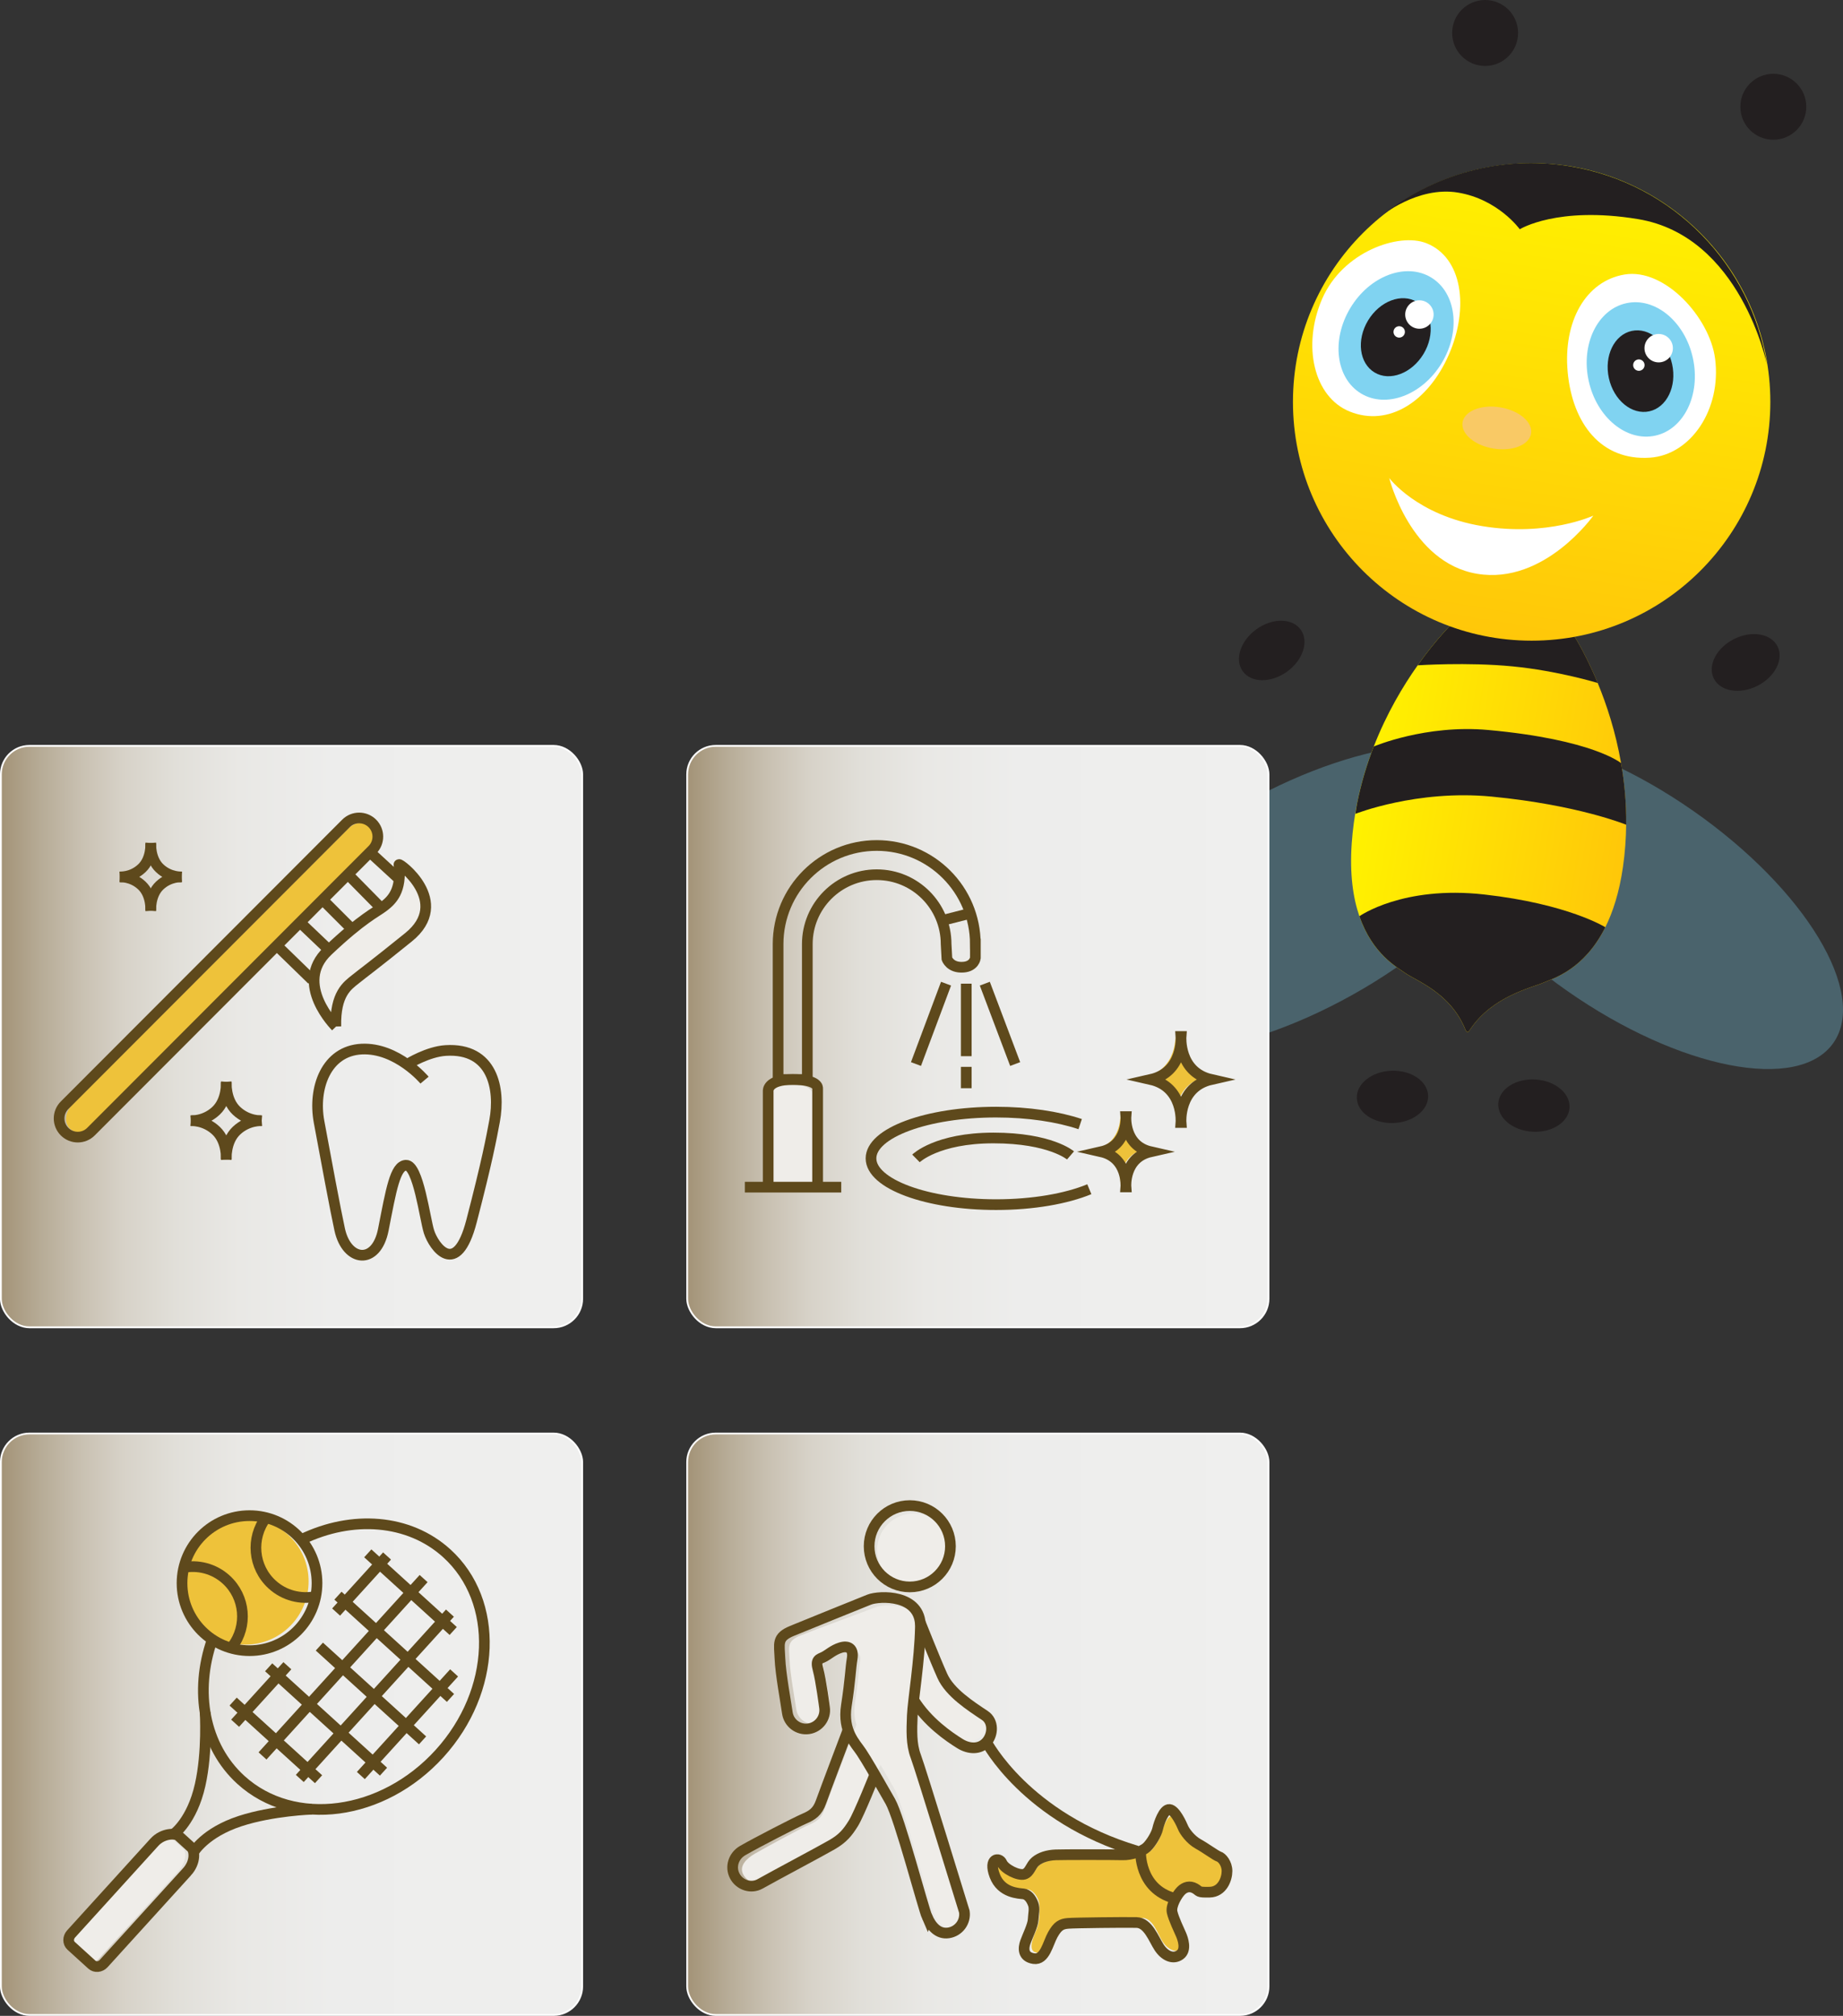 <?xml version="1.0" encoding="UTF-8"?>
<svg xmlns="http://www.w3.org/2000/svg" xmlns:xlink="http://www.w3.org/1999/xlink" id="Layer_1" data-name="Layer 1" viewBox="0 0 732.92 801.47">
  <rect x="0" y="0" width="732.92" height="801.47" fill="#333333" stroke="none"/>
  <defs>
    <linearGradient id="linear-gradient" x1=".35" y1="412.13" x2="231.53" y2="412.13" gradientUnits="userSpaceOnUse">
      <stop offset="0" stop-color="#a08f72"></stop>
      <stop offset="0" stop-color="#a39377"></stop>
      <stop offset=".07" stop-color="#b7ac97"></stop>
      <stop offset=".14" stop-color="#c9c1b2"></stop>
      <stop offset=".21" stop-color="#d7d2c8"></stop>
      <stop offset=".3" stop-color="#e1dfd9"></stop>
      <stop offset=".41" stop-color="#e9e8e5"></stop>
      <stop offset=".57" stop-color="#ededec"></stop>
      <stop offset="1" stop-color="#efefee"></stop>
    </linearGradient>
    <linearGradient id="linear-gradient-2" y1="685.53" y2="685.53" xlink:href="#linear-gradient"></linearGradient>
    <linearGradient id="linear-gradient-3" x1="273.28" y1="685.53" x2="504.46" y2="685.53" xlink:href="#linear-gradient"></linearGradient>
    <linearGradient id="linear-gradient-4" x1="-2357.35" y1="-357.79" x2="-2248.82" y2="-357.79" gradientTransform="translate(2807.35 1056.01) rotate(9.36)" gradientUnits="userSpaceOnUse">
      <stop offset="0" stop-color="#fff200"></stop>
      <stop offset="1" stop-color="#ffc709"></stop>
    </linearGradient>
    <linearGradient id="linear-gradient-5" x1="-2314.72" y1="-431.9" x2="-2314.72" y2="-621.74" gradientTransform="translate(2807.35 1056.01) rotate(9.36)" gradientUnits="userSpaceOnUse">
      <stop offset="0" stop-color="#ffc709"></stop>
      <stop offset="1" stop-color="#fff200"></stop>
    </linearGradient>
    <linearGradient id="linear-gradient-6" x1="273.28" x2="504.46" xlink:href="#linear-gradient"></linearGradient>
  </defs>
  <rect x=".35" y="296.54" width="231.17" height="231.17" rx="11.34" ry="11.34" fill="url(#linear-gradient)" stroke="#fff" stroke-miterlimit="10" stroke-width=".71"></rect>
  <rect x=".35" y="569.94" width="231.17" height="231.17" rx="11.34" ry="11.34" fill="url(#linear-gradient-2)" stroke="#fff" stroke-miterlimit="10" stroke-width=".71"></rect>
  <rect x="273.28" y="569.94" width="231.17" height="231.17" rx="11.34" ry="11.34" fill="url(#linear-gradient-3)" stroke="#fff" stroke-miterlimit="10" stroke-width=".71"></rect>
  <g>
    <ellipse cx="516.63" cy="357.38" rx="98.54" ry="43.69" transform="translate(-108.7 297.52) rotate(-29.21)" fill="#80d3f1" opacity=".3"></ellipse>
    <ellipse cx="648.32" cy="358.18" rx="43.69" ry="98.54" transform="translate(-16.54 684.64) rotate(-55.07)" fill="#80d3f1" opacity=".3"></ellipse>
    <path d="M624.34,250.16s5.49,7.98,11.03,21.38c3.56,8.61,7.14,19.46,9.29,31.87,1.32,7.63,2.11,15.84,2.03,24.49-.05,5.44-.45,11.06-1.28,16.81-1.45,10.08-3.99,17.88-7.02,23.96-8.48,16.96-20.87,20.38-24.51,21.97-4.94,2.17-20.31,5.39-29.22,18.62,0,0-.69,1.17-1,1.12-.47-.08-.87-.91-.87-.91-5.91-14.82-19.78-19.55-24.15-22.71-2.96-2.14-12.82-7.36-18.04-22.48-2.49-7.2-3.92-16.65-3.04-29.09.38-5.37,1.09-10.55,2.07-15.53,1.62-8.21,3.95-15.86,6.69-22.88,5.12-13.14,11.64-24.05,17.45-32.26,7.86-11.11,14.41-17.27,14.41-17.27" fill="url(#linear-gradient-4)"></path>
    <path d="M578.18,247.25s-6.55,6.16-14.41,17.27c0,0,19.61-1.34,37.74.42,17.9,1.73,33.87,6.6,33.87,6.6-5.54-13.4-11.03-21.38-11.03-21.38l-46.18-2.91Z" fill="#231f20"></path>
    <path d="M638.4,368.66c-8.48,16.96-20.87,20.38-24.51,21.97-4.94,2.17-20.31,5.39-29.22,18.62,0,0-.69,1.17-1,1.12-.47-.08-.87-.91-.87-.91-5.91-14.82-19.78-19.55-24.15-22.71-2.96-2.14-12.82-7.36-18.04-22.48,0,0,17.24-12.27,49.62-8.64,33.39,3.74,48.17,13.02,48.17,13.02Z" fill="#231f20"></path>
    <path d="M546.33,296.78c-2.74,7.02-5.07,14.67-6.69,22.88l-.65,3.92s24.5-9.73,54.19-6.87c34.41,3.31,53.52,11.19,53.52,11.19.09-8.65-.7-16.87-2.03-24.49,0,0-11.13-9.38-52.83-13.18-24.87-2.27-45.52,6.56-45.52,6.56Z" fill="#231f20"></path>
    <circle cx="609.1" cy="159.8" r="94.92" fill="url(#linear-gradient-5)"></circle>
    <path d="M702.65,144.9c-6.22-39.3-36.93-71.97-78.34-78.79-27.81-4.58-54.78,3.42-75.1,19.84,0,0,14.5-12.04,30.55-9.39,16.06,2.65,24.62,14.59,24.62,14.59,0,0,14.93-9.33,46.99-4.04,40.98,6.75,51.28,57.8,51.28,57.8Z" fill="#231f20"></path>
    <path d="M525.82,118.75c-8.1,18.63-3.37,39.12,10.95,44.88,15.54,6.25,31.35-4.09,39.45-22.72,8.1-18.63,5.33-38.61-9.04-44.24-10.94-4.28-33.26,3.45-41.36,22.08Z" fill="#fff"></path>
    <path d="M682.05,142.54c2.62,20.18-9.65,38.32-25.87,39.42-19.54,1.33-30.84-13.67-32.74-33.93-1.9-20.26,7.18-36.28,22.56-38.88,16.03-2.7,33.93,17.14,36.04,33.38Z" fill="#fff"></path>
    <ellipse cx="652.5" cy="146.89" rx="21.21" ry="26.95" transform="translate(-16.32 143.18) rotate(-12.37)" fill="#80d3f1"></ellipse>
    <ellipse cx="652.39" cy="147.57" rx="12.88" ry="16.36" transform="translate(-16.47 143.17) rotate(-12.37)" fill="#231f20"></ellipse>
    <circle cx="659.62" cy="138.43" r="5.65" fill="#fff"></circle>
    <circle cx="651.74" cy="145.16" r="2.27" fill="#fff"></circle>
    <ellipse cx="555.16" cy="133.35" rx="26.95" ry="21.21" transform="translate(154.31 539.93) rotate(-58.91)" fill="#80d3f1"></ellipse>
    <ellipse cx="555.04" cy="134.04" rx="16.36" ry="12.88" transform="translate(153.67 540.17) rotate(-58.91)" fill="#231f20"></ellipse>
    <circle cx="564.47" cy="125.05" r="5.65" fill="#fff"></circle>
    <circle cx="556.43" cy="131.96" r="2.27" fill="#fff"></circle>
    <ellipse cx="595.24" cy="170.13" rx="8.3" ry="13.8" transform="translate(330.58 729.79) rotate(-80.64)" fill="#f9c965"></ellipse>
    <path d="M552.46,190.04s8.36,33.7,35.03,38.1c26.67,4.4,46.14-23.13,46.14-23.13,0,0-18.21,8.45-44.18,4.17-25.97-4.28-37-19.14-37-19.14Z" fill="#fff"></path>
    <circle cx="590.6" cy="13.11" r="13.11" fill="#231f20"></circle>
    <circle cx="705.21" cy="42.45" r="13.11" fill="#231f20"></circle>
    <ellipse cx="609.99" cy="439.55" rx="10.4" ry="14.19" transform="translate(134.33 1021.83) rotate(-86.53)" fill="#231f20"></ellipse>
    <ellipse cx="553.72" cy="436.14" rx="14.19" ry="10.4" transform="translate(-14.49 19.05) rotate(-1.95)" fill="#231f20"></ellipse>
    <ellipse cx="694.22" cy="263.44" rx="14.19" ry="10.4" transform="translate(-44.02 343.05) rotate(-26.94)" fill="#231f20"></ellipse>
    <ellipse cx="505.73" cy="258.6" rx="14.19" ry="10.4" transform="translate(-55.95 343.13) rotate(-35.64)" fill="#231f20"></ellipse>
  </g>
  <g>
    <circle cx="363.37" cy="616.35" r="14.58" fill="#efede9"></circle>
    <path d="M340.71,685.39s-11.58,30.48-12.83,34.01-3.11,4.77-6.01,6.01-16.63,8.66-21.73,11.6c-3.22,1.86-6.33,4.89-4.6,8.18,1.73,3.29,5.86,4.65,9.1,2.83,5.04-2.84,21.83-11.75,25.77-14.03,3.94-2.28,5.6-4.35,7.67-7.67,2.07-3.32,12.29-25.01,12.29-25.01" fill="#efede9"></path>
    <path d="M366.44,647.1s5.27,13.28,7.96,19.29c2.69,6.01,10.16,10.78,15.28,14.2,3.09,2.07,3.04,6.73.57,9.51-2.47,2.78-6.35,2.53-9.51.57-4.06-2.52-11.71-7.78-16.6-15.66" fill="#efede9"></path>
    <path d="M371.4,760.71c1.5,3.41,3.93,6.25,7.61,5.72,3.68-.52,6.25-3.93,5.72-7.61,0,0-18.21-59.27-19.86-63.62-1.66-4.35-1.45-9.33-1.24-14.61s2.69-20,2.9-31.82-14.71-11.19-18.39-9.74c-3.68,1.45-24.19,8.91-29.78,11.19-5.6,2.28-4.56,4.56-4.35,9.95.21,5.39,2.13,15.75,2.66,19.43.52,3.68,3.93,6.25,7.61,5.72,3.68-.52,6.25-3.93,5.72-7.61,0,0-1.28-9.87-2.31-13.6-1.04-3.73.41-3.73,2.07-4.56s3.32-2.49,6.01-3.32,6.93.21,6.31,3.94-.62,7.46-2.07,16.79c-1.45,9.33,3.32,13.61,5.39,16.79,2.07,3.18,4.01,6.5,10.36,17.62,3.32,5.8,14.22,46.11,15.65,49.35Z" fill="#efede9"></path>
    <path d="M423.55,738.44c2.73-.11,22.04-.11,25.19,0,3.15.11,7.42-1.29,9.01-2.73,1.74-1.58,3.69-4.84,4.13-6.73.43-1.89,2.28-7.25,4.45-7.04,2.17.21,4.56,5.36,5.1,6.62s2.71,4.31,5.65,5.89c2.93,1.58,6.73,4.31,7.82,4.63s3.04,2.42,3.04,5.26-1.74,7.57-6.51,7.67c-4.78.11-3.58-.32-5.54-1.37s-3.8-.53-5.21.84-3.91,5.36-3.37,7.78,2.71,6.73,3.37,8.2,2.17,5.57-.43,7.36-5.75.32-7.82-2.73c-2.06-3.05-3.78-9.45-8.12-9.56s-26.15.23-28.76.44-4.25,1.46-6.1,4.62-2.93,9.36-7.17,8.73c-4.23-.63-.77-7.28,0-9.38s.94-3.26,1.05-5.37.23-4.56-.43-6.26c-.82-2.11-2.54-3.95-4.11-4.16s-9.01.59-11.5-5.83c-2.5-6.41.95-6.51,1.93-4.31s7.59,5.91,9.76,5.28,2.57-3.31,4.42-4.79,7.03-2.93,10.17-3.05Z" fill="#eec23a"></path>
    <circle cx="361.8" cy="614.76" r="16.17" fill="none" stroke="#5e491c" stroke-miterlimit="10" stroke-width="4.25"></circle>
    <path d="M337.39,687.39s-9.52,25.12-10.9,29.03-3.45,5.29-6.66,6.66-18.85,9.42-24.5,12.68c-3.57,2.06-5.05,6.44-3.13,10.09,1.92,3.65,6.49,5.16,10.09,3.13,5.59-3.15,24.21-13.03,28.57-15.56,4.37-2.53,6.21-4.83,8.5-8.5,2.3-3.68,8.74-19.89,8.74-19.89" fill="none" stroke="#5e491c" stroke-miterlimit="10" stroke-width="4.25"></path>
    <path d="M365.92,644.93s5.84,14.72,8.83,21.39,11.26,11.95,16.94,15.75c3.43,2.29,3.37,7.46.63,10.54-2.74,3.09-7.04,2.8-10.54.63-4.5-2.79-12.99-8.63-18.4-17.36" fill="none" stroke="#5e491c" stroke-miterlimit="10" stroke-width="4.25"></path>
    <path d="M368.71,762.14c1.66,3.78,4.36,6.93,8.44,6.35,4.08-.58,6.93-4.36,6.35-8.44,0,0-17.48-56.96-19.32-61.78-1.84-4.83-1.61-10.34-1.38-16.2.23-5.86,2.99-22.18,3.22-35.28.23-13.1-16.32-12.41-20.39-10.8-4.08,1.61-24.42,9.88-30.63,12.41-6.21,2.53-5.06,5.06-4.83,11.03.23,5.98,2.37,17.46,2.94,21.55s4.36,6.93,8.44,6.35c4.08-.58,6.93-4.36,6.35-8.44,0,0-1.42-10.95-2.57-15.08s.46-4.14,2.3-5.06c1.84-.92,3.68-2.76,6.66-3.68s5.29.23,4.6,4.37-.69,8.27-2.3,18.62c-1.61,10.34,3.68,15.09,5.98,18.62s4.45,7.21,11.49,19.54c3.68,6.44,13.06,42.36,14.64,45.95Z" fill="none" stroke="#5e491c" stroke-miterlimit="10" stroke-width="4.25"></path>
    <path d="M419.8,737.45c2.89-.12,23.33-.11,26.66,0,3.33.11,7.85-1.41,9.54-2.99,1.84-1.72,3.91-5.29,4.37-7.35s2.41-7.93,4.71-7.7c2.3.23,4.83,5.86,5.4,7.24s2.87,4.71,5.98,6.44c3.1,1.72,7.12,4.71,8.27,5.06s3.22,2.64,3.22,5.75-1.84,8.27-6.89,8.39c-5.06.11-3.79-.34-5.86-1.49s-4.02-.57-5.52.92-4.14,5.86-3.56,8.5,2.87,7.35,3.56,8.96,2.3,6.09-.46,8.04c-2.76,1.95-6.09.34-8.27-2.99-2.18-3.33-4.37-9.77-8.96-9.88s-24.48.11-27.23.34-4.14,1.03-6.09,4.48-3.1,10.23-7.58,9.54c-4.48-.69-4.14-4.25-3.33-6.55s2.99-6.66,3.1-8.96.7-4.34,0-6.21c-.87-2.31-2.19-3.79-3.85-4.02s-8.79-.23-11.43-7.24c-2.64-7.01,1.84-7.47,2.87-5.06s6.55,5.17,8.85,4.48,2.53-3.45,4.48-5.06,4.71-2.5,8.04-2.64Z" fill="none" stroke="#5e491c" stroke-miterlimit="10" stroke-width="4.25"></path>
    <path d="M453.58,735.92s-.69,14.97,13.33,18.76" fill="none" stroke="#5e491c" stroke-miterlimit="10" stroke-width="4.25"></path>
    <path d="M392.32,692.61s15.64,30.1,59.76,43.32" fill="none" stroke="#5e491c" stroke-miterlimit="10" stroke-width="4.25"></path>
  </g>
  <g>
    <path d="M70.81,744.08l-31.74,34.94c-1.24,1.36-3.13,1.66-4.23.66l-6.98-6.34c-1.1-1-.98-2.91.26-4.27l31.74-34.94c3.19-3.52,7.71-3.85,8.81-2.85l4.29,3.89c1.1,1,1.32,5.1-2.14,8.91Z" fill="#efede9"></path>
    <circle cx="97.57" cy="628.73" r="25.15" fill="#eec23a"></circle>
    <circle cx="99.23" cy="629.43" r="26.84" fill="none" stroke="#5e491c" stroke-miterlimit="10" stroke-width="4.25"></circle>
    <path d="M125.54,634.73c-5.97,1.22-12.43-.32-17.29-4.74-7.64-6.94-8.6-18.5-2.48-26.57" fill="none" stroke="#5e491c" stroke-miterlimit="10" stroke-width="4.25"></path>
    <path d="M72.65,623.26c5.97-1.22,12.43.32,17.29,4.74,7.64,6.94,8.6,18.5,2.48,26.57" fill="none" stroke="#5e491c" stroke-miterlimit="10" stroke-width="4.25"></path>
    <path d="M120.09,611.99c19.89-9.58,42.46-8.17,57.59,5.58,21.01,19.09,19.71,54.73-2.89,79.61-22.61,24.88-57.96,29.58-78.97,10.49-14.84-13.49-18.55-35.24-11.48-55.62" fill="none" stroke="#5e491c" stroke-miterlimit="10" stroke-width="4.25"></path>
    <path d="M74.33,744.24l-33.1,36.43c-1.29,1.42-3.39,1.62-4.69.44l-8.26-7.5c-1.3-1.18-1.3-3.29-.01-4.71l33.1-36.43c3.33-3.67,8.37-3.72,9.66-2.54l5.07,4.61c1.3,1.18,1.84,5.73-1.77,9.71Z" fill="none" stroke="#5e491c" stroke-miterlimit="10" stroke-width="4.25"></path>
    <path d="M81.57,680.74s1,15.62-1.97,28.88c-3.22,14.4-10.48,19.53-10.48,19.53" fill="none" stroke="#5e491c" stroke-miterlimit="10" stroke-width="4.25"></path>
    <path d="M124.02,719.31s-15.64.5-28.56,4.73c-14.02,4.59-18.44,12.3-18.44,12.3" fill="none" stroke="#5e491c" stroke-miterlimit="10" stroke-width="4.25"></path>
    <line x1="92.71" y1="676.52" x2="126.68" y2="707.38" fill="none" stroke="#5e491c" stroke-miterlimit="10" stroke-width="4.25"></line>
    <line x1="106.84" y1="662.88" x2="152.51" y2="704.38" fill="none" stroke="#5e491c" stroke-miterlimit="10" stroke-width="4.25"></line>
    <line x1="127" y1="654.65" x2="168.04" y2="691.94" fill="none" stroke="#5e491c" stroke-miterlimit="10" stroke-width="4.25"></line>
    <line x1="134.4" y1="634.41" x2="179.15" y2="675.06" fill="none" stroke="#5e491c" stroke-miterlimit="10" stroke-width="4.25"></line>
    <line x1="146.26" y1="617.58" x2="180.23" y2="648.45" fill="none" stroke="#5e491c" stroke-miterlimit="10" stroke-width="4.25"></line>
    <line x1="93.5" y1="685.12" x2="114.28" y2="662.26" fill="none" stroke="#5e491c" stroke-miterlimit="10" stroke-width="4.25"></line>
    <line x1="133.66" y1="640.92" x2="153.92" y2="618.63" fill="none" stroke="#5e491c" stroke-miterlimit="10" stroke-width="4.25"></line>
    <line x1="168.46" y1="627.61" x2="104.4" y2="698.12" fill="none" stroke="#5e491c" stroke-miterlimit="10" stroke-width="4.25"></line>
    <line x1="119.22" y1="707.08" x2="178.93" y2="641.35" fill="none" stroke="#5e491c" stroke-miterlimit="10" stroke-width="4.25"></line>
    <line x1="143.5" y1="705.92" x2="180.59" y2="665.11" fill="none" stroke="#5e491c" stroke-miterlimit="10" stroke-width="4.25"></line>
  </g>
  <g>
    <path d="M134.93,403.71s-15.35-15.69-2.92-27.78,17.22-14.1,20.06-16.35c2.84-2.25,6.48-5.67,5.44-15.35-.1-.91,19.1,13.67,3.41,26.7-12.63,10.48-16.19,13.09-19.01,15.44-2.72,2.27-7.23,5.26-6.99,17.35Z" fill="#efede9"></path>
    <path d="M37.14,447.78c-2.84,2.84-7.03,3.25-9.36.92-2.34-2.33-1.93-6.53.91-9.37l109.68-109.82c2.84-2.84,7.03-3.25,9.36-.92,2.34,2.33,1.93,6.53-.91,9.37l-109.68,109.82Z" fill="#eec23a"></path>
    <path d="M168.83,429.44s-10.93-13.04-25.03-12.34c-14.1.71-19.39,15.51-16.92,28.91,2.47,13.4,6.65,35.8,8.22,42.89,2.84,12.87,14.56,14.19,17.34,0,3.12-15.95,4.7-25.41,8.99-25.62,4.87-.24,7.55,21.35,9.17,26.44,1.89,5.95,10.97,18.69,16.92-4.23,6.28-24.18,7.88-32.93,9.17-39.83,2.35-12.69-.72-29.17-19.45-28-7.14.45-14.9,5.28-14.9,5.28" fill="none" stroke="#5e491c" stroke-miterlimit="10" stroke-width="4.25"></path>
    <path d="M90,430.12s-.54,7.18,4.06,11.51c4.61,4.33,10.02,3.93,10.02,3.93" fill="none" stroke="#5e491c" stroke-miterlimit="10" stroke-width="4.25"></path>
    <path d="M89.96,430.12s.54,7.18-4.06,11.51-10.02,3.93-10.02,3.93" fill="none" stroke="#5e491c" stroke-miterlimit="10" stroke-width="4.25"></path>
    <path d="M90,461.02s-.54-7.18,4.06-11.51,10.02-3.93,10.02-3.93" fill="none" stroke="#5e491c" stroke-miterlimit="10" stroke-width="4.25"></path>
    <path d="M89.96,461.02s.54-7.18-4.06-11.51-10.02-3.93-10.02-3.93" fill="none" stroke="#5e491c" stroke-miterlimit="10" stroke-width="4.25"></path>
    <path d="M59.97,335.16s-.47,6.26,3.54,10.04c4.01,3.78,8.74,3.42,8.74,3.42" fill="none" stroke="#5e491c" stroke-miterlimit="10" stroke-width="4.25"></path>
    <path d="M59.94,335.16s.47,6.26-3.54,10.04c-4.01,3.78-8.74,3.42-8.74,3.42" fill="none" stroke="#5e491c" stroke-miterlimit="10" stroke-width="4.25"></path>
    <path d="M59.97,362.1s-.47-6.26,3.54-10.04c4.01-3.78,8.74-3.42,8.74-3.42" fill="none" stroke="#5e491c" stroke-miterlimit="10" stroke-width="4.25"></path>
    <path d="M59.94,362.1s.47-6.26-3.54-10.04c-4.01-3.78-8.74-3.42-8.74-3.42" fill="none" stroke="#5e491c" stroke-miterlimit="10" stroke-width="4.25"></path>
    <path d="M36.17,449.92c-2.89,2.9-7.59,2.9-10.49,0s-2.9-7.59,0-10.49l111.91-112.05c2.89-2.9,7.59-2.9,10.49,0,2.9,2.89,2.9,7.59,0,10.49l-111.91,112.05Z" fill="none" stroke="#5e491c" stroke-miterlimit="10" stroke-width="4.25"></path>
    <path d="M133.56,408.13s-17.07-16.98-3.25-30.07c13.82-13.09,19.14-15.26,22.3-17.7,3.16-2.44,7.2-6.14,6.05-16.61-.11-.99,21.23,14.8,3.79,28.89-14.04,11.35-18,14.17-21.13,16.7s-8.04,5.69-7.77,18.78Z" fill="none" stroke="#5e491c" stroke-miterlimit="10" stroke-width="4.25"></path>
    <line x1="124.08" y1="389.53" x2="110.08" y2="375.92" fill="none" stroke="#5e491c" stroke-miterlimit="10" stroke-width="4.25"></line>
    <line x1="130.78" y1="377.63" x2="119.57" y2="366.96" fill="none" stroke="#5e491c" stroke-miterlimit="10" stroke-width="4.25"></line>
    <line x1="128.69" y1="358.11" x2="139.52" y2="368.95" fill="none" stroke="#5e491c" stroke-miterlimit="10" stroke-width="4.25"></line>
    <line x1="138.34" y1="347.62" x2="151.26" y2="360.73" fill="none" stroke="#5e491c" stroke-miterlimit="10" stroke-width="4.25"></line>
    <line x1="147.12" y1="338.83" x2="158.76" y2="349.52" fill="none" stroke="#5e491c" stroke-miterlimit="10" stroke-width="4.25"></line>
  </g>
  <rect x="273.28" y="296.54" width="231.17" height="231.17" rx="11.34" ry="11.34" fill="url(#linear-gradient-6)" stroke="#fff" stroke-miterlimit="10" stroke-width=".71"></rect>
  <g>
    <path d="M305.54,471.45v-35.89s-.43-4.37,8.65-4.37,8.72,3.3,8.72,3.3v37.48" fill="#efede9"></path>
    <path d="M445.52,470.81s.89-11.54-9.83-13.97h0c10.73-2.43,9.83-13.97,9.83-13.97h.04s-.89,11.54,9.83,13.97h0c-10.73,2.43-9.83,13.97-9.83,13.97h-.04Z" fill="#eec23a"></path>
    <path d="M467.43,445.23s1.09-14.12-12.04-17.1h0c13.13-2.97,12.04-17.1,12.04-17.1h.04s-1.09,14.12,12.04,17.1h0c-13.13,2.97-12.04,17.1-12.04,17.1h-.04Z" fill="#eec23a"></path>
    <path d="M433.2,472.81c-9.11,3.76-22.35,6.13-37.08,6.13-27.47,0-49.74-8.23-49.74-18.39s22.27-18.39,49.74-18.39c12.87,0,24.6,1.81,33.44,4.77" fill="none" stroke="#5e491c" stroke-miterlimit="10" stroke-width="4.25"></path>
    <path d="M364.26,460.56s8.27-8.12,30.84-8.12,30.62,6.93,30.62,6.93" fill="none" stroke="#5e491c" stroke-miterlimit="10" stroke-width="4.25"></path>
    <path d="M387.87,375.37c0-21.66-17.56-39.22-39.22-39.22s-39.22,17.56-39.22,39.22v53.82h11.62v-53.82c0-15.24,12.36-27.6,27.6-27.6s27.6,12.36,27.6,27.6l.31,5.78s1.25,3.78,6.57,3.38c4.36-.33,4.75-3.65,4.75-3.65v-5.51Z" fill="none" stroke="#5e491c" stroke-miterlimit="10" stroke-width="4.25"></path>
    <line x1="375.21" y1="365.83" x2="385.72" y2="363.15" fill="none" stroke="#5e491c" stroke-miterlimit="10" stroke-width="4.25"></line>
    <line x1="391.64" y1="391.09" x2="403.71" y2="423.04" fill="none" stroke="#5e491c" stroke-miterlimit="10" stroke-width="4.25"></line>
    <line x1="376.22" y1="391.09" x2="364.26" y2="423.04" fill="none" stroke="#5e491c" stroke-miterlimit="10" stroke-width="4.25"></line>
    <line x1="384.26" y1="391.09" x2="384.26" y2="419.92" fill="none" stroke="#5e491c" stroke-miterlimit="10" stroke-width="4.25"></line>
    <line x1="384.26" y1="424.16" x2="384.26" y2="432.65" fill="none" stroke="#5e491c" stroke-miterlimit="10" stroke-width="4.25"></line>
    <path d="M305.49,471.43v-37.66s-.49-4.58,9.79-4.58,9.88,3.46,9.88,3.46v39.33" fill="none" stroke="#5e491c" stroke-miterlimit="10" stroke-width="4.25"></path>
    <line x1="296.21" y1="471.99" x2="334.54" y2="471.99" fill="none" stroke="#5e491c" stroke-miterlimit="10" stroke-width="4.25"></line>
    <path d="M447.73,471.88s.89-11.54-9.83-13.97h0c10.73-2.43,9.83-13.97,9.83-13.97h.04s-.89,11.54,9.83,13.97h0c-10.73,2.43-9.83,13.97-9.83,13.97h-.04Z" fill="none" stroke="#5e491c" stroke-miterlimit="10" stroke-width="4.25"></path>
    <path d="M469.64,446.29s1.09-14.12-12.04-17.1h0c13.13-2.97,12.04-17.1,12.04-17.1h.04s-1.09,14.12,12.04,17.1h0c-13.13,2.97-12.04,17.1-12.04,17.1h-.04Z" fill="none" stroke="#5e491c" stroke-miterlimit="10" stroke-width="4.25"></path>
  </g>
</svg>
